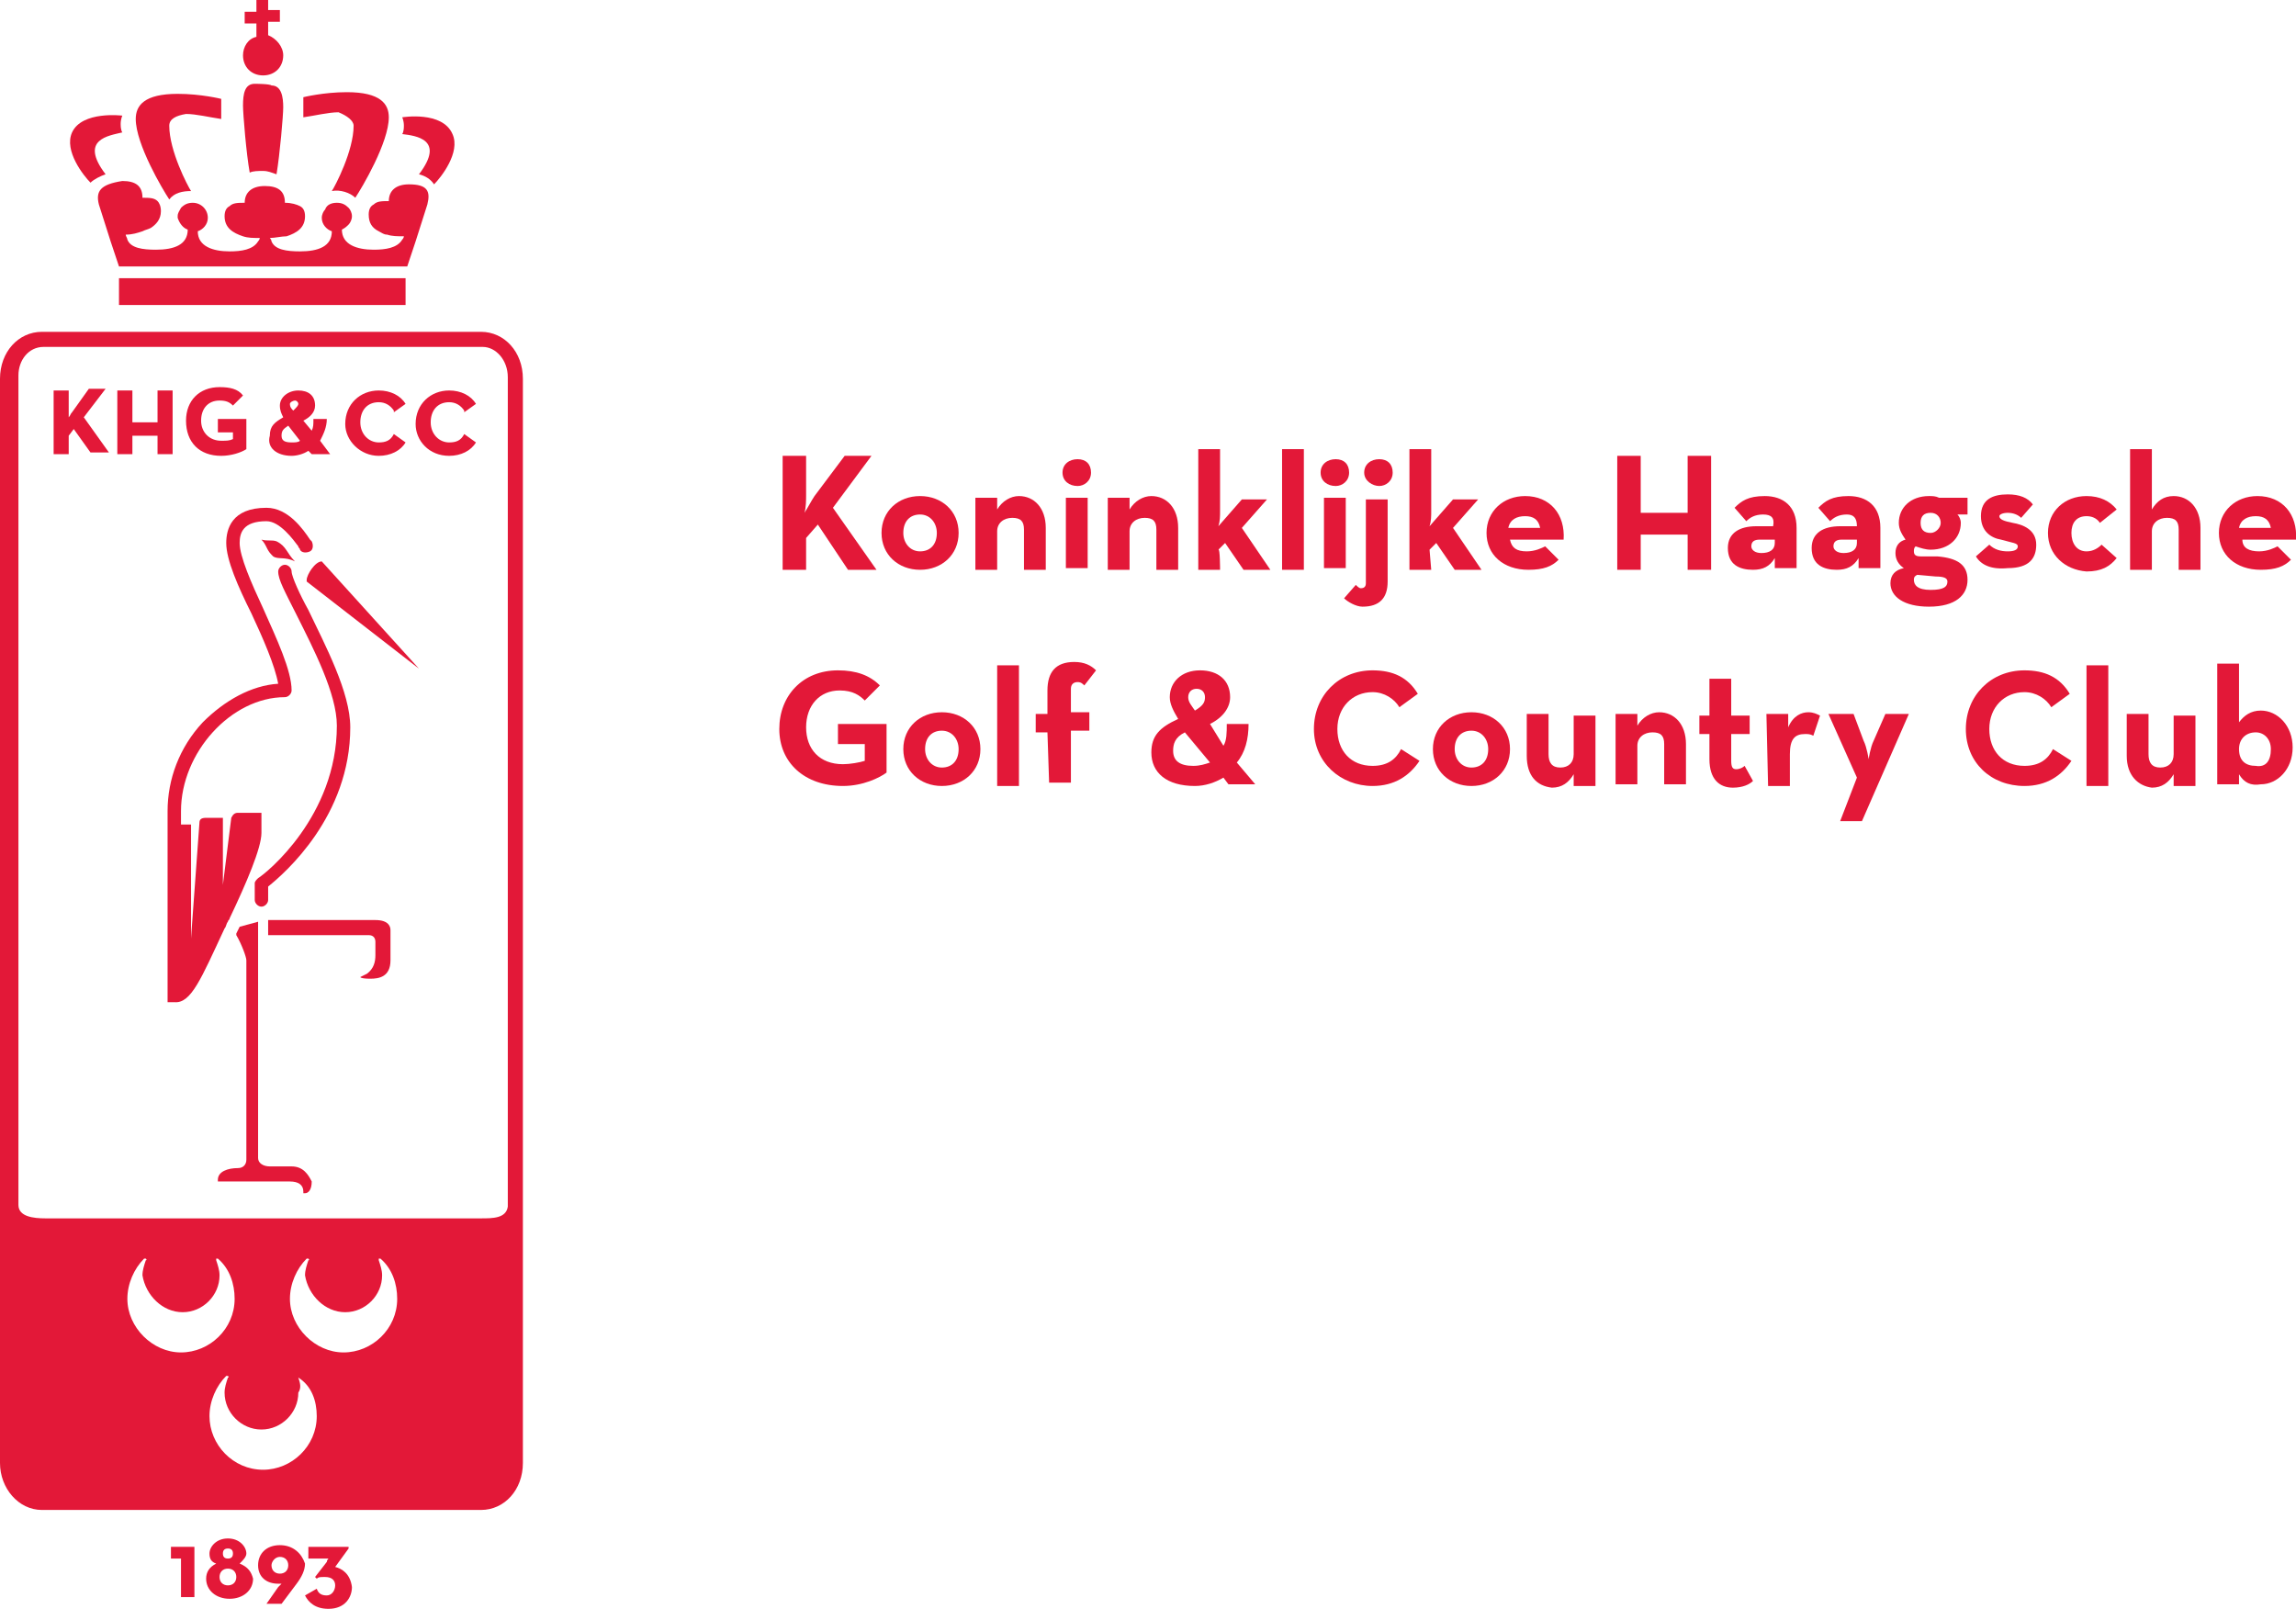 <?xml version="1.0" encoding="utf-8"?>
<!-- Generator: Adobe Illustrator 19.0.0, SVG Export Plug-In . SVG Version: 6.00 Build 0)  -->
<svg version="1.1" id="Layer_1" xmlns="http://www.w3.org/2000/svg" xmlns:xlink="http://www.w3.org/1999/xlink" x="0px" y="0px"
	 viewBox="-251 521 137 96" style="enable-background:new -251 521 137 96;" xml:space="preserve">
<style type="text/css">
	.st0{fill:#E31838;}
</style>
<g>
	<path class="st0" d="M-235.6,573.4c-0.1,0.1-0.2,0.2-0.2,0.3v1c0,0.2,0.2,0.4,0.4,0.4c0.2,0,0.4-0.2,0.4-0.4v-0.8
		c1-0.8,4.9-4.2,4.9-9.5c0-2.1-1.5-4.9-2.5-7c-0.5-0.9-1-2-1-2.3c0-0.2-0.2-0.4-0.4-0.4s-0.4,0.2-0.4,0.4c0,0.5,0.4,1.2,1.1,2.6
		c1,2,2.4,4.7,2.4,6.6C-230.9,569.7-235.1,573.1-235.6,573.4"/>
	<path class="st0" d="M-237.6,576.4c0.1-0.1,0.1-0.3,0.2-0.4c0-0.1,0.1-0.1,0.1-0.2l0,0c1-2.1,1.9-4.2,1.9-5.1v-1.2h-1.4
		c-0.2,0-0.3,0.1-0.4,0.3l-0.5,4v-4h-1c-0.3,0-0.4,0.1-0.4,0.3c-0.5,6.8-0.5,6.9-0.5,6.9v-6.8h-0.6v-0.8c0-3.5,3-6.8,6.2-6.8
		c0.2,0,0.4-0.2,0.4-0.4c0-1.2-0.9-3.1-1.7-4.9c-0.7-1.5-1.4-3.1-1.4-3.9c0-0.6,0.2-1.3,1.6-1.3c0.8,0,1.6,1.1,1.9,1.5
		c0,0.1,0.1,0.1,0.1,0.2c0.1,0.2,0.4,0.2,0.6,0.1c0.2-0.1,0.2-0.4,0.1-0.6l-0.1-0.1c-0.4-0.6-1.3-1.9-2.6-1.9
		c-2.1,0-2.4,1.3-2.4,2.1c0,1,0.7,2.6,1.5,4.2c0.7,1.5,1.4,3.1,1.6,4.2c-1.6,0.1-3.2,1-4.5,2.3c-1.4,1.5-2.1,3.4-2.1,5.3v10.3v0.7
		v0.4h0.4C-239.6,580.9-239,579.4-237.6,576.4L-237.6,576.4"/>
	<path class="st0" d="M-231.8,554.5c-0.4,0-0.9,0.8-0.9,1.1c0,0,0,0,0,0.1l6.7,5.2L-231.8,554.5L-231.8,554.5"/>
	<path class="st0" d="M-228.6,575.9h-6.4v0.9h6c0.3,0,0.4,0.2,0.4,0.4v0.8c0,0.4-0.1,0.8-0.5,1.1l-0.4,0.2c0,0,0,0.1,0.6,0.1
		c0.5,0,1.2-0.1,1.2-1.1v-1.8C-227.7,576.3-227.8,575.9-228.6,575.9"/>
	<path class="st0" d="M-233.6,590.6h-1.3c-0.4,0-0.7-0.2-0.7-0.5V576l-1.1,0.3l-0.2,0.4v0.1c0.3,0.5,0.6,1.3,0.6,1.5v11.9
		c0,0.3-0.2,0.5-0.5,0.5c-0.6,0-1.2,0.2-1.2,0.7v0.1h4.3c0.5,0,0.8,0.2,0.8,0.6v0.1h0.1c0.2,0,0.4-0.2,0.4-0.7
		C-232.6,591.1-232.9,590.6-233.6,590.6"/>
	<path class="st0" d="M-234.5,553.3L-234.5,553.3L-234.5,553.3c-0.3-0.1-0.5,0-0.9-0.1c0.3,0.3,0.3,0.6,0.6,0.9l0.1,0.1l0,0
		c0.3,0.2,0.7,0,1.3,0.3C-233.9,554-233.9,553.6-234.5,553.3C-234.4,553.4-234.4,553.4-234.5,553.3
		C-234.4,553.4-234.4,553.4-234.5,553.3L-234.5,553.3L-234.5,553.3"/>
	<polygon class="st0" points="-240.8,614 -240.2,614 -240.2,616.3 -239.4,616.3 -239.4,613.3 -240.8,613.3 	"/>
	<path class="st0" d="M-236.7,614.3c0.2-0.2,0.4-0.4,0.4-0.6c0-0.4-0.4-0.9-1.1-0.9s-1.1,0.5-1.1,0.9c0,0.3,0.1,0.5,0.4,0.6
		c-0.4,0.2-0.6,0.5-0.6,0.9c0,0.7,0.6,1.2,1.4,1.2c0.8,0,1.4-0.5,1.4-1.2C-236,614.8-236.2,614.5-236.7,614.3 M-237.4,613.4
		c0.2,0,0.3,0.1,0.3,0.3c0,0.2-0.1,0.3-0.3,0.3s-0.3-0.1-0.3-0.3C-237.7,613.5-237.6,613.4-237.4,613.4 M-237.4,615.6
		c-0.3,0-0.5-0.2-0.5-0.5c0-0.3,0.2-0.5,0.5-0.5s0.5,0.2,0.5,0.5C-236.9,615.4-237.1,615.6-237.4,615.6"/>
	<path class="st0" d="M-234.3,613.2c-0.8,0-1.3,0.5-1.3,1.2s0.5,1.1,1.2,1.1c0.1,0,0.2,0,0.2,0c-0.1,0.1-0.1,0.1-0.2,0.2l-0.7,1h0.9
		l0.9-1.2c0.3-0.4,0.5-0.8,0.5-1.2C-233,613.7-233.5,613.2-234.3,613.2 M-234.3,614.9c-0.3,0-0.5-0.2-0.5-0.5c0-0.2,0.2-0.5,0.5-0.5
		c0.3,0,0.5,0.2,0.5,0.5S-234,614.9-234.3,614.9"/>
	<path class="st0" d="M-231,614.5L-231,614.5l0.8-1.1v-0.1h-2.4v0.7h0.9c0.1,0,0.2,0,0.3,0c0,0-0.1,0.1-0.1,0.2l-0.7,0.9l0.1,0.1
		l0,0c0.1-0.1,0.2-0.1,0.5-0.1c0.4,0,0.6,0.2,0.6,0.5s-0.2,0.6-0.5,0.6s-0.5-0.1-0.6-0.4l0,0l-0.7,0.4l0,0c0.2,0.4,0.6,0.8,1.4,0.8
		c1,0,1.4-0.7,1.4-1.3C-230.1,614.9-230.6,614.6-231,614.5"/>
	<path class="st0" d="M-246.9,547l0.3-0.4l1,1.4h1.1l-1.5-2.1l1.3-1.7h-1l-1,1.4c-0.1,0.1-0.1,0.2-0.2,0.3c0-0.1,0-0.2,0-0.3v-1.3
		h-0.9v3.8h0.9L-246.9,547L-246.9,547z"/>
	<polygon class="st0" points="-243.1,547 -241.6,547 -241.6,548.1 -240.7,548.1 -240.7,544.3 -241.6,544.3 -241.6,546.2 
		-243.1,546.2 -243.1,544.3 -244,544.3 -244,548.1 -243.1,548.1 	"/>
	<path class="st0" d="M-237.8,548.2c0.6,0,1.2-0.2,1.5-0.4l0,0V546h-1.7v0.8h0.9v0.4c-0.2,0.1-0.4,0.1-0.7,0.1
		c-0.7,0-1.2-0.5-1.2-1.2s0.4-1.2,1.1-1.2c0.4,0,0.6,0.1,0.8,0.3l0,0l0.6-0.6l0,0c-0.3-0.4-0.8-0.5-1.4-0.5c-1.2,0-2,0.8-2,2
		C-239.9,547.4-239.1,548.2-237.8,548.2"/>
	<path class="st0" d="M-233.6,548.2c0.3,0,0.7-0.1,1-0.3l0.2,0.2h1.1l-0.6-0.8c0.2-0.4,0.4-0.8,0.4-1.3v0h-0.8v0.1
		c0,0.2,0,0.4-0.1,0.6l-0.5-0.6c0.4-0.2,0.7-0.5,0.7-0.9c0-0.6-0.4-0.9-1-0.9c-0.6,0-1.1,0.4-1.1,0.9c0,0.3,0.1,0.5,0.2,0.7
		c-0.5,0.3-0.8,0.5-0.8,1.1C-235.1,547.7-234.5,548.2-233.6,548.2 M-233.4,544.9c0.1,0,0.2,0.1,0.2,0.2c0,0.1-0.1,0.2-0.3,0.4l0,0
		c-0.1-0.1-0.2-0.2-0.2-0.4C-233.7,545-233.5,544.9-233.4,544.9 M-233.8,546.4l0.7,0.9c-0.1,0.1-0.3,0.1-0.5,0.1
		c-0.4,0-0.6-0.1-0.6-0.4S-234.1,546.6-233.8,546.4"/>
	<path class="st0" d="M-228.4,548.2c0.7,0,1.3-0.3,1.6-0.8l0,0l-0.7-0.5l0,0c-0.2,0.4-0.5,0.5-0.9,0.5c-0.6,0-1.1-0.5-1.1-1.2
		s0.4-1.2,1.1-1.2c0.4,0,0.7,0.2,0.9,0.5v0.1l0.7-0.5l0,0c-0.3-0.5-0.9-0.8-1.6-0.8c-1.1,0-2,0.8-2,2
		C-230.4,547.3-229.5,548.2-228.4,548.2"/>
	<path class="st0" d="M-224.2,548.2c0.7,0,1.3-0.3,1.6-0.8l0,0l-0.7-0.5l0,0c-0.2,0.4-0.5,0.5-0.9,0.5c-0.6,0-1.1-0.5-1.1-1.2
		s0.4-1.2,1.1-1.2c0.4,0,0.7,0.2,0.9,0.5v0.1l0.7-0.5l0,0c-0.3-0.5-0.9-0.8-1.6-0.8c-1.1,0-2,0.8-2,2
		C-226.2,547.3-225.4,548.2-224.2,548.2"/>
	<path class="st0" d="M-222.3,540.8h-26.2c-1.4,0-2.5,1.2-2.5,2.8v64.7c0,1.5,1.1,2.8,2.5,2.8h26.2c1.4,0,2.5-1.2,2.5-2.8v-64.7
		C-219.8,542-220.9,540.8-222.3,540.8 M-240.1,599.3c1.2,0,2.2-1,2.2-2.2c0-0.3-0.1-0.6-0.2-0.9c0-0.1,0-0.1,0-0.1h0.1
		c0.7,0.6,1,1.5,1,2.4c0,1.8-1.5,3.2-3.2,3.2c-1.7,0-3.2-1.5-3.2-3.2c0-0.9,0.4-1.8,1-2.4h0.1c0,0,0.1,0.1,0,0.1
		c-0.1,0.3-0.2,0.6-0.2,0.9C-242.3,598.3-241.3,599.3-240.1,599.3 M-230.4,599.3c1.2,0,2.2-1,2.2-2.2c0-0.3-0.1-0.6-0.2-0.9v-0.1
		h0.1c0.7,0.6,1,1.5,1,2.4c0,1.8-1.5,3.2-3.2,3.2c-1.7,0-3.2-1.5-3.2-3.2c0-0.9,0.4-1.8,1-2.4h0.1c0,0,0.1,0.1,0,0.1
		c-0.1,0.3-0.2,0.6-0.2,0.9C-232.6,598.3-231.6,599.3-230.4,599.3 M-233.2,603.2L-233.2,603.2L-233.2,603.2c0.8,0.5,1.1,1.4,1.1,2.3
		c0,1.8-1.5,3.2-3.2,3.2c-1.8,0-3.2-1.5-3.2-3.2c0-0.9,0.4-1.8,1-2.4h0.1c0,0,0.1,0.1,0,0.1c-0.1,0.3-0.2,0.6-0.2,0.9
		c0,1.2,1,2.2,2.2,2.2c1.2,0,2.2-1,2.2-2.2C-233,603.8-233.1,603.5-233.2,603.2 M-248.4,541.7h26.2c0.8,0,1.5,0.8,1.5,1.8V593
		c-0.1,0.7-0.9,0.7-1.6,0.7h-26c-0.7,0-1.6-0.1-1.6-0.8v-49.5C-249.9,542.5-249.3,541.7-248.4,541.7"/>
	<path class="st0" d="M-235.8,526c-0.6,0-0.7,0.6-0.7,1.3c0,0.5,0.2,2.9,0.4,4c0.2-0.1,0.5-0.1,0.8-0.1c0.3,0,0.5,0.1,0.8,0.2
		c0.2-1.2,0.4-3.5,0.4-4c0-0.6-0.1-1.3-0.7-1.3C-234.9,526-235.8,526-235.8,526z"/>
	<polygon class="st0" points="-243.9,539.2 -235.4,539.2 -226.8,539.2 -226.8,537.6 -243.9,537.6 	"/>
	<path class="st0" d="M-245.1,533.2l0.7,2.2l0.5,1.5h17.2l0.5-1.5l0.7-2.2c0.2-0.8,0-1.2-1.1-1.2c-0.8,0-1.2,0.4-1.2,1
		c-0.4,0-0.7,0-0.9,0.2c-0.2,0.1-0.3,0.3-0.3,0.6c0,0.5,0.2,0.8,0.6,1c0.2,0.1,0.3,0.2,0.5,0.2c0.3,0.1,0.6,0.1,1,0.1
		c0,0.1-0.1,0.2-0.1,0.2c-0.3,0.5-1,0.6-1.7,0.6c-1,0-1.9-0.3-1.9-1.2c0.2-0.1,0.3-0.2,0.4-0.3c0.1-0.1,0.2-0.3,0.2-0.5
		s-0.1-0.4-0.2-0.5c-0.2-0.2-0.4-0.3-0.7-0.3c-0.3,0-0.6,0.1-0.7,0.4c-0.1,0.1-0.2,0.3-0.2,0.5c0,0.4,0.3,0.7,0.6,0.8
		c0,0.9-0.8,1.2-1.9,1.2c-0.8,0-1.5-0.1-1.7-0.6c0-0.1-0.1-0.2-0.1-0.2c0.3,0,0.7-0.1,1-0.1c0.6-0.2,1.1-0.5,1.1-1.2
		c0-0.3-0.1-0.5-0.3-0.6c-0.2-0.1-0.5-0.2-0.9-0.2c0-0.7-0.4-1-1.2-1c-0.8,0-1.2,0.4-1.2,1c-0.4,0-0.7,0-0.9,0.2
		c-0.2,0.1-0.3,0.3-0.3,0.6c0,0.7,0.5,1,1.1,1.2c0.3,0.1,0.6,0.1,1,0.1c0,0.1-0.1,0.2-0.1,0.2c-0.3,0.5-1,0.6-1.7,0.6
		c-1,0-1.9-0.3-1.9-1.2c0.3-0.1,0.6-0.4,0.6-0.8c0-0.5-0.4-0.9-0.9-0.9c-0.3,0-0.5,0.1-0.7,0.3c-0.1,0.2-0.2,0.3-0.2,0.5
		c0,0.1,0,0.1,0,0.1c0.1,0.3,0.3,0.6,0.6,0.7c0,0.9-0.8,1.2-1.9,1.2c-0.8,0-1.5-0.1-1.7-0.6c0-0.1-0.1-0.2-0.1-0.3
		c0.4,0,0.7-0.1,1-0.2c0.2-0.1,0.3-0.1,0.5-0.2c0.3-0.2,0.6-0.5,0.6-1c0-0.3-0.1-0.5-0.2-0.6c-0.2-0.2-0.5-0.2-0.9-0.2
		c0-0.7-0.4-1-1.2-1C-245,532-245.3,532.4-245.1,533.2"/>
	<path class="st0" d="M-244.7,531.4c-1.6-2.1,0.2-2.3,1-2.5c0,0-0.1-0.1-0.1-0.5c0-0.3,0.1-0.5,0.1-0.5s-2.4-0.3-3,1
		c-0.5,1.1,0.7,2.6,1.1,3C-245.4,531.7-245,531.5-244.7,531.4"/>
	<path class="st0" d="M-226,531.4c0.4,0.1,0.7,0.3,0.9,0.6c0.4-0.4,1.6-1.9,1.1-3c-0.6-1.4-3-1-3-1s0.1,0.2,0.1,0.5
		c0,0.4-0.1,0.5-0.1,0.5C-226.2,529.1-224.4,529.3-226,531.4"/>
	<path class="st0" d="M-229.9,528.5c0,1.5-1.1,3.6-1.3,3.9c0.5-0.1,1.1,0.1,1.4,0.4c0.4-0.6,2-3.3,2-4.8c0-0.8-0.5-1.5-2.5-1.5
		c-1.4,0-2.6,0.3-2.6,0.3v1.2c0.7-0.1,1.5-0.3,2.1-0.3C-230.3,527.9-229.9,528.2-229.9,528.5"/>
	<path class="st0" d="M-239.6,532.4c-0.2-0.3-1.3-2.4-1.3-3.9c0-0.4,0.4-0.6,1-0.7c0.6,0,1.4,0.2,2.1,0.3v-1.2c0,0-1.2-0.3-2.6-0.3
		c-2,0-2.5,0.7-2.5,1.5c0,1.5,1.6,4.2,2,4.8C-240.6,532.5-240.1,532.4-239.6,532.4"/>
	<path class="st0" d="M-236.5,524.3c0,0.7,0.5,1.2,1.2,1.2c0.7,0,1.2-0.5,1.2-1.2c0-0.5-0.4-1-0.9-1.2v-0.8h0.7v-0.7h-0.7V521h-0.7
		v0.7h-0.7v0.7h0.7v0.8C-236.2,523.3-236.5,523.8-236.5,524.3"/>
	<path class="st0" d="M-202.4,550.6l1.8-2.4h1.6l-2.3,3.1l2.6,3.7h-1.7l-1.8-2.7l-0.7,0.8v1.9h-1.4v-6.8h1.4v2.3
		c0,0.3,0,0.8-0.1,1.1C-202.8,551.3-202.6,550.9-202.4,550.6"/>
	<path class="st0" d="M-198.4,552.8c0-1.3,1-2.2,2.3-2.2s2.3,0.9,2.3,2.2c0,1.3-1,2.2-2.3,2.2S-198.4,554.1-198.4,552.8
		 M-195.1,552.8c0-0.6-0.4-1.1-1-1.1c-0.6,0-1,0.4-1,1.1c0,0.6,0.4,1.1,1,1.1C-195.5,553.9-195.1,553.5-195.1,552.8"/>
	<path class="st0" d="M-192.8,550.7h1.3v0.7c0.3-0.5,0.8-0.8,1.3-0.8c0.9,0,1.6,0.7,1.6,1.9v2.5h-1.3v-2.4c0-0.5-0.2-0.7-0.7-0.7
		c-0.5,0-0.9,0.3-0.9,0.8v2.3h-1.3L-192.8,550.7L-192.8,550.7z"/>
	<path class="st0" d="M-187.6,549.2c0-0.5,0.4-0.8,0.9-0.8c0.5,0,0.8,0.3,0.8,0.8c0,0.5-0.4,0.8-0.8,0.8
		C-187.2,550-187.6,549.7-187.6,549.2 M-187.4,550.7h1.3v4.2h-1.3V550.7z"/>
	<path class="st0" d="M-184.9,550.7h1.3v0.7c0.3-0.5,0.8-0.8,1.3-0.8c0.9,0,1.6,0.7,1.6,1.9v2.5h-1.3v-2.4c0-0.5-0.2-0.7-0.7-0.7
		c-0.5,0-0.9,0.3-0.9,0.8v2.3h-1.3L-184.9,550.7L-184.9,550.7z"/>
	<path class="st0" d="M-178.2,555h-1.3v-7.2h1.3v3.7c0,0.3,0,0.6-0.1,0.9l1.4-1.6h1.5l-1.5,1.7l1.7,2.5h-1.6l-1.1-1.6l-0.4,0.4
		C-178.2,553.7-178.2,555-178.2,555z"/>
	<rect x="-174.5" y="547.8" class="st0" width="1.3" height="7.2"/>
	<path class="st0" d="M-172.2,549.2c0-0.5,0.4-0.8,0.9-0.8c0.5,0,0.8,0.3,0.8,0.8c0,0.5-0.4,0.8-0.8,0.8
		C-171.8,550-172.2,549.7-172.2,549.2 M-172,550.7h1.3v4.2h-1.3V550.7z"/>
	<path class="st0" d="M-170.8,556.7l0.7-0.8c0.1,0.1,0.2,0.2,0.3,0.2c0.2,0,0.3-0.1,0.3-0.3v-5h1.3v4.9c0,1-0.5,1.5-1.5,1.5
		C-170.1,557.2-170.6,556.9-170.8,556.7 M-169.6,549.2c0-0.5,0.4-0.8,0.9-0.8c0.5,0,0.8,0.3,0.8,0.8c0,0.5-0.4,0.8-0.8,0.8
		C-169.1,550-169.6,549.7-169.6,549.2"/>
	<path class="st0" d="M-165.6,555h-1.3v-7.2h1.3v3.7c0,0.3,0,0.6-0.1,0.9l1.4-1.6h1.5l-1.5,1.7l1.7,2.5h-1.6l-1.1-1.6l-0.4,0.4
		L-165.6,555L-165.6,555z"/>
	<path class="st0" d="M-159.9,553.9c0.5,0,0.9-0.2,1.1-0.3l0.8,0.8c-0.4,0.4-0.9,0.6-1.8,0.6c-1.5,0-2.5-0.9-2.5-2.2
		c0-1.3,1-2.2,2.3-2.2c1.5,0,2.4,1.1,2.3,2.6h-3.2C-160.8,553.7-160.5,553.9-159.9,553.9 M-159.1,552.5c-0.1-0.5-0.4-0.7-0.9-0.7
		s-0.9,0.2-1,0.7H-159.1z"/>
	<polygon class="st0" points="-154.5,548.2 -153.1,548.2 -153.1,551.6 -150.3,551.6 -150.3,548.2 -148.9,548.2 -148.9,555 
		-150.3,555 -150.3,552.9 -153.1,552.9 -153.1,555 -154.5,555 	"/>
	<path class="st0" d="M-145.8,551.7c-0.5,0-0.8,0.2-1,0.4l-0.7-0.8c0.4-0.4,0.8-0.7,1.8-0.7c1.1,0,1.9,0.6,1.9,1.9v2.4h-1.3v-0.6
		c-0.3,0.5-0.7,0.7-1.3,0.7c-0.8,0-1.5-0.3-1.5-1.3c0-0.9,0.7-1.3,1.7-1.3h1C-145.1,551.9-145.3,551.7-145.8,551.7 M-146,553.2
		c-0.3,0-0.5,0.1-0.5,0.4c0,0.2,0.2,0.4,0.6,0.4c0.5,0,0.8-0.2,0.8-0.6v-0.2C-145.1,553.2-146,553.2-146,553.2z"/>
	<path class="st0" d="M-140.8,551.7c-0.5,0-0.8,0.2-1,0.4l-0.7-0.8c0.4-0.4,0.8-0.7,1.8-0.7c1.1,0,1.9,0.6,1.9,1.9v2.4h-1.3v-0.6
		c-0.3,0.5-0.7,0.7-1.3,0.7c-0.8,0-1.5-0.3-1.5-1.3c0-0.9,0.7-1.3,1.7-1.3h1C-140.2,551.9-140.4,551.7-140.8,551.7 M-141.1,553.2
		c-0.3,0-0.5,0.1-0.5,0.4c0,0.2,0.2,0.4,0.6,0.4c0.5,0,0.8-0.2,0.8-0.6v-0.2C-140.1,553.2-141.1,553.2-141.1,553.2z"/>
	<path class="st0" d="M-133.6,550.7v1h-0.6c0.1,0.1,0.2,0.3,0.2,0.5c0,0.9-0.7,1.6-1.8,1.6c-0.3,0-0.6-0.1-0.9-0.2
		c-0.1,0.1-0.1,0.2-0.1,0.3c0,0.2,0.1,0.3,0.4,0.3h1c1.2,0.1,1.8,0.5,1.8,1.4s-0.7,1.6-2.3,1.6c-1.5,0-2.3-0.6-2.3-1.4
		c0-0.5,0.3-0.8,0.8-0.9c-0.3-0.2-0.5-0.5-0.5-0.9s0.2-0.7,0.6-0.8c-0.2-0.3-0.4-0.6-0.4-1c0-0.9,0.7-1.6,1.8-1.6
		c0.2,0,0.4,0,0.6,0.1C-135.2,550.7-133.6,550.7-133.6,550.7z M-136.8,555.6c0,0.3,0.2,0.6,1,0.6s1-0.2,1-0.5c0-0.2-0.2-0.3-0.7-0.3
		l-1.1-0.1C-136.8,555.4-136.8,555.5-136.8,555.6 M-135.2,552.2c0-0.3-0.2-0.6-0.6-0.6c-0.4,0-0.6,0.2-0.6,0.6
		c0,0.4,0.2,0.6,0.6,0.6C-135.5,552.8-135.2,552.5-135.2,552.2"/>
	<path class="st0" d="M-133.1,554.2l0.8-0.7c0.3,0.3,0.7,0.4,1.1,0.4c0.4,0,0.6-0.1,0.6-0.3s-0.3-0.2-1-0.4
		c-0.6-0.1-1.2-0.5-1.2-1.4c0-1,0.7-1.3,1.6-1.3c0.7,0,1.2,0.2,1.5,0.6l-0.7,0.8c-0.2-0.2-0.5-0.3-0.8-0.3c-0.3,0-0.5,0.1-0.5,0.2
		c0,0.2,0.3,0.3,0.8,0.4c0.6,0.1,1.4,0.4,1.4,1.3c0,0.8-0.4,1.4-1.7,1.4C-132.2,555-132.8,554.7-133.1,554.2"/>
	<path class="st0" d="M-128.8,552.8c0-1.3,1-2.2,2.3-2.2c0.8,0,1.4,0.3,1.8,0.8l-1,0.8c-0.2-0.3-0.5-0.4-0.8-0.4
		c-0.6,0-0.9,0.4-0.9,1c0,0.6,0.3,1.1,0.9,1.1c0.4,0,0.7-0.2,0.9-0.4l0.9,0.8c-0.4,0.5-0.9,0.8-1.8,0.8
		C-127.8,555-128.8,554.1-128.8,552.8"/>
	<path class="st0" d="M-123.9,547.8h1.3v3.6c0.3-0.5,0.7-0.8,1.3-0.8c0.9,0,1.6,0.7,1.6,1.9v2.5h-1.3v-2.4c0-0.5-0.2-0.7-0.7-0.7
		c-0.5,0-0.9,0.3-0.9,0.8v2.3h-1.3V547.8z"/>
	<path class="st0" d="M-116.2,553.9c0.5,0,0.9-0.2,1.1-0.3l0.8,0.8c-0.4,0.4-0.9,0.6-1.8,0.6c-1.5,0-2.5-0.9-2.5-2.2
		c0-1.3,1-2.2,2.3-2.2c1.5,0,2.4,1.1,2.3,2.6h-3.2C-117.2,553.7-116.8,553.9-116.2,553.9 M-115.5,552.5c-0.1-0.5-0.4-0.7-0.9-0.7
		s-0.9,0.2-1,0.7H-115.5z"/>
	<path class="st0" d="M-204.5,564.5c0-2,1.4-3.5,3.5-3.5c1.1,0,1.9,0.3,2.5,0.9l-0.9,0.9c-0.3-0.3-0.7-0.6-1.5-0.6
		c-1.2,0-2,0.9-2,2.2s0.8,2.2,2.2,2.2c0.4,0,1-0.1,1.3-0.2v-1h-1.6v-1.2h2.9v2.9c-0.4,0.3-1.4,0.8-2.6,0.8
		C-203,567.9-204.5,566.5-204.5,564.5"/>
	<path class="st0" d="M-197.1,565.7c0-1.3,1-2.2,2.3-2.2s2.3,0.9,2.3,2.2c0,1.3-1,2.2-2.3,2.2S-197.1,567-197.1,565.7 M-193.8,565.7
		c0-0.6-0.4-1.1-1-1.1c-0.6,0-1,0.4-1,1.1c0,0.6,0.4,1.1,1,1.1C-194.2,566.8-193.8,566.4-193.8,565.7"/>
	<rect x="-191.5" y="560.7" class="st0" width="1.3" height="7.2"/>
	<path class="st0" d="M-188.5,564.7h-0.7v-1.1h0.7v-1.4c0-1.1,0.5-1.7,1.6-1.7c0.6,0,1,0.2,1.3,0.5l-0.7,0.9
		c-0.1-0.1-0.2-0.2-0.4-0.2s-0.4,0.1-0.4,0.4v1.4h1.1v1.1h-1.1v3.1h-1.3L-188.5,564.7L-188.5,564.7z"/>
	<path class="st0" d="M-178,565.5c0.2-0.3,0.2-0.8,0.2-1.3h1.3c0,0.9-0.2,1.7-0.7,2.3l1.1,1.3h-1.6l-0.3-0.4
		c-0.5,0.3-1.1,0.5-1.7,0.5c-1.7,0-2.6-0.8-2.6-2c0-1,0.5-1.5,1.6-2c-0.3-0.5-0.5-0.9-0.5-1.3c0-0.9,0.7-1.6,1.8-1.6
		s1.8,0.6,1.8,1.6c0,0.6-0.4,1.2-1.2,1.6L-178,565.5z M-180.3,564.7c-0.6,0.3-0.7,0.7-0.7,1.1c0,0.6,0.4,0.9,1.2,0.9
		c0.4,0,0.7-0.1,1-0.2L-180.3,564.7z M-179.1,562.6c0-0.3-0.2-0.5-0.5-0.5s-0.5,0.2-0.5,0.5c0,0.3,0.2,0.5,0.4,0.8l0,0
		C-179.2,563.1-179.1,562.9-179.1,562.6"/>
	<path class="st0" d="M-172.6,564.5c0-2,1.5-3.5,3.5-3.5c1.2,0,2.1,0.4,2.7,1.4l-1.1,0.8c-0.3-0.5-0.9-0.9-1.6-0.9
		c-1.2,0-2.1,0.9-2.1,2.2s0.8,2.2,2.1,2.2c0.9,0,1.4-0.4,1.7-1l1.1,0.7c-0.6,0.9-1.5,1.5-2.8,1.5
		C-171,567.9-172.6,566.5-172.6,564.5"/>
	<path class="st0" d="M-165.5,565.7c0-1.3,1-2.2,2.3-2.2s2.3,0.9,2.3,2.2c0,1.3-1,2.2-2.3,2.2S-165.5,567-165.5,565.7 M-162.2,565.7
		c0-0.6-0.4-1.1-1-1.1c-0.6,0-1,0.4-1,1.1c0,0.6,0.4,1.1,1,1.1S-162.2,566.4-162.2,565.7"/>
	<path class="st0" d="M-159.9,566.1v-2.5h1.3v2.4c0,0.5,0.2,0.8,0.7,0.8c0.5,0,0.8-0.3,0.8-0.8v-2.3h1.3v4.2h-1.3v-0.7
		c-0.3,0.5-0.7,0.8-1.3,0.8C-159.3,567.9-159.9,567.3-159.9,566.1"/>
	<path class="st0" d="M-154.6,563.6h1.3v0.7c0.3-0.5,0.8-0.8,1.3-0.8c0.9,0,1.6,0.7,1.6,1.9v2.4h-1.3v-2.4c0-0.5-0.2-0.7-0.7-0.7
		c-0.5,0-0.9,0.3-0.9,0.8v2.3h-1.3L-154.6,563.6L-154.6,563.6z"/>
	<path class="st0" d="M-149,566.3v-1.5h-0.6v-1.1h0.6v-2.2h1.3v2.2h1.1v1.1h-1.1v1.6c0,0.4,0.1,0.5,0.3,0.5s0.4-0.1,0.5-0.2l0.5,0.9
		c-0.2,0.2-0.6,0.4-1.2,0.4C-148.4,568-149,567.5-149,566.3"/>
	<path class="st0" d="M-145.6,563.6h1.3v0.8c0.3-0.7,0.8-0.9,1.2-0.9c0.3,0,0.5,0.1,0.7,0.2l-0.4,1.2c-0.2-0.1-0.3-0.1-0.5-0.1
		c-0.6,0-0.9,0.3-0.9,1.2v1.9h-1.3L-145.6,563.6L-145.6,563.6z"/>
	<path class="st0" d="M-140.2,567.4l-1.7-3.8h1.5l0.6,1.6c0.2,0.4,0.3,1.1,0.3,1.1s0.1-0.7,0.3-1.1l0.7-1.6h1.4l-2.8,6.4h-1.3
		L-140.2,567.4z"/>
	<path class="st0" d="M-133.7,564.5c0-2,1.5-3.5,3.5-3.5c1.2,0,2.1,0.4,2.7,1.4l-1.1,0.8c-0.3-0.5-0.9-0.9-1.6-0.9
		c-1.2,0-2.1,0.9-2.1,2.2s0.8,2.2,2.1,2.2c0.9,0,1.4-0.4,1.7-1l1.1,0.7c-0.6,0.9-1.5,1.5-2.8,1.5
		C-132.2,567.9-133.7,566.5-133.7,564.5"/>
	<rect x="-126.5" y="560.7" class="st0" width="1.3" height="7.2"/>
	<path class="st0" d="M-124.1,566.1v-2.5h1.3v2.4c0,0.5,0.2,0.8,0.7,0.8s0.8-0.3,0.8-0.8v-2.3h1.3v4.2h-1.3v-0.7
		c-0.3,0.5-0.7,0.8-1.3,0.8C-123.4,567.9-124.1,567.3-124.1,566.1"/>
	<path class="st0" d="M-117.4,567.2v0.6h-1.3v-7.2h1.3v3.5c0.3-0.4,0.7-0.7,1.3-0.7c1,0,1.9,0.9,1.9,2.2c0,1.3-0.9,2.2-1.9,2.2
		C-116.7,567.9-117.1,567.7-117.4,567.2 M-115.5,565.7c0-0.6-0.4-1-0.9-1c-0.6,0-1,0.4-1,1c0,0.7,0.4,1,1,1
		C-115.8,566.8-115.5,566.4-115.5,565.7"/>
</g>
</svg>
